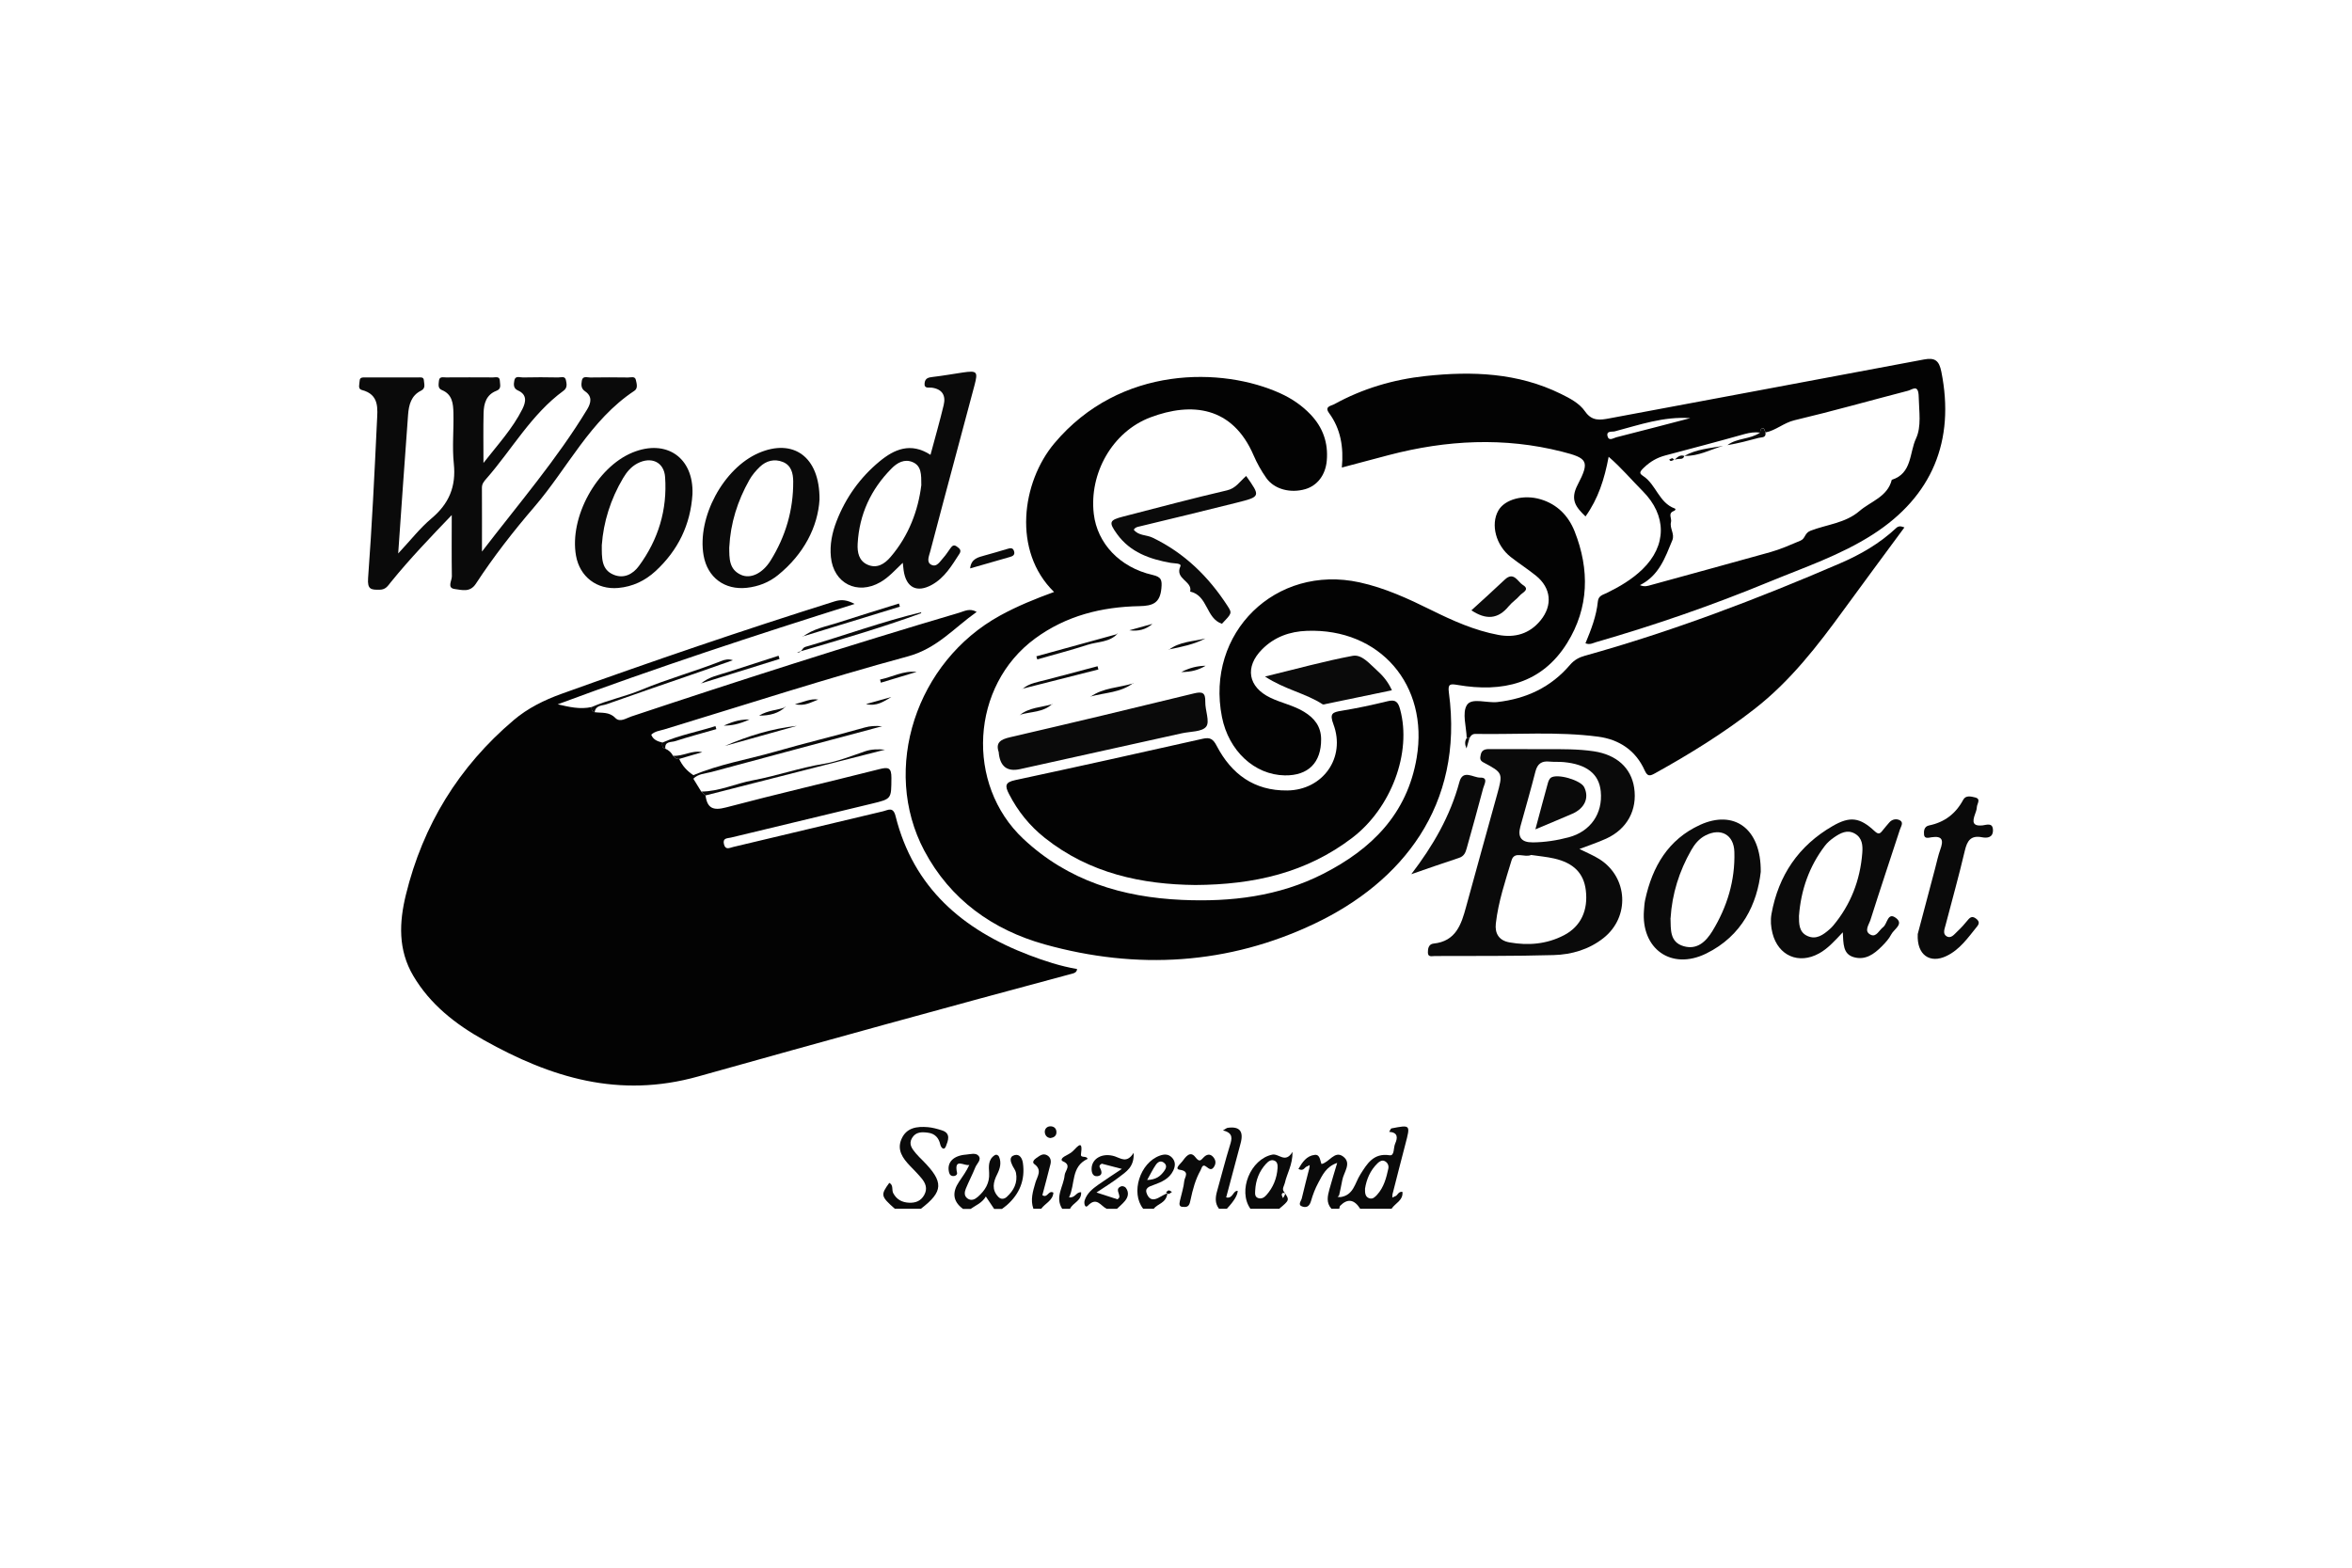 <?xml version="1.0" encoding="UTF-8"?> <svg xmlns="http://www.w3.org/2000/svg" id="Calque_2" data-name="Calque 2" viewBox="0 0 600 400"><defs><style> .cls-1 { fill: none; } .cls-1, .cls-2, .cls-3 { stroke-width: 0px; } .cls-2 { fill: #0a0a0a; } .cls-3 { fill: #030303; } </style></defs><g id="Calque_1-2" data-name="Calque 1"><rect class="cls-1" width="600" height="400"></rect><g id="Wood_and_Boat" data-name="Wood and Boat"><path class="cls-2" d="m333.49,297.59c-.7.15-.9,1.41-2.26.67.99-1.71,2.07-3.35,4.15-3.59,1.4-.16,1.35,1.47,1.74,2.33,2-.41,3.33-3.51,5.49-1.93,2.33,1.7.14,4.04-.2,6.09-.22,1.3-.54,2.58-.81,3.87-.13.12-.26.24-.39.36.26.02.52.03.77.05,3.34-.5,3.63-3.55,5.04-5.77,1.67-2.62,3.3-5.55,7.47-4.9,1.29.2.95-1.92,1.41-2.95.68-1.53.75-2.87-1.52-3.03.35-.55.43-.85.56-.87,4.9-.95,4.88-.95,3.59,3.96-1.13,4.29-2.21,8.58-3.31,12.88-.01.27-.03.54-.04.81.22-.1.43-.21.65-.31.74-.16.83-1.32,1.94-1.15.22,2.19-1.86,2.89-2.78,4.31h-8q-2.29-3.62-5.11-.76c-.16.17-.15.5-.23.76h-2c-1.4-1.55-.97-3.29-.5-5.01.58-2.11,1.23-4.19,1.97-6.69-2.83.96-3.76,3.11-4.81,5.05-.79,1.45-1.39,3.02-1.85,4.61-.34,1.17-.91,1.83-2.08,1.52-1.49-.4-.47-1.39-.3-2.1.6-2.58,1.28-5.15,1.93-7.73.03-.27.07-.53.1-.8-.21.11-.41.22-.62.32Zm14.73,5.69c-.04,1.22.09,2.13,1.1,2.47.85.29,1.45-.32,1.99-.91,1.71-1.89,2.33-4.25,2.85-6.64.18-.84-.19-1.59-.94-1.95-.66-.32-1.3.08-1.79.55-1.92,1.85-2.85,4.18-3.21,6.49Z"></path><path class="cls-2" d="m245.61,308.42c-2.63-1.97-2.69-4.3-.97-6.87.92-1.36,1.89-2.69,2.64-4.32-1.21.41-4.01-2.02-3.13,2.05.11.51-.58.91-1.21.77-.62-.14-.79-.63-.9-1.23-.41-2.32,1.23-3.98,4.4-4.22,1.07-.08,2.47-.55,3.19.31.85,1.01-.45,1.99-.83,2.96-.74,1.85-1.68,3.61-2.43,5.46-.32.81-.47,1.79.41,2.44,1,.74,1.94.25,2.7-.42,1.81-1.6,3.01-3.48,2.85-6.07-.1-1.62-.28-3.41,1.4-4.51.42-.28.93-.06,1.12.36.68,1.56.25,3.06-.46,4.47-1.02,2.02-1.46,3.98.31,5.81.65.67,1.49.55,2.11,0,1.81-1.64,2.85-3.65,2.37-6.17-.12-.62-.58-1.18-.87-1.77-.52-1.06-.97-2.34.53-2.74,1.31-.35,1.95.89,2.11,2.04.6,4.29-.84,7.85-4.07,10.7-.4.35-.84.66-1.27.99h-2c-.64-.96-1.28-1.91-2.12-3.17-.97,1.66-2.55,2.24-3.89,3.17h-2Z"></path><path class="cls-2" d="m228.27,308.42c-3.59-3.19-3.66-3.51-1.41-6.61,1.13.57.56,1.8,1.01,2.64.88,1.64,2.26,2.35,4.05,2.43,1.67.07,3.02-.45,3.87-2.01.89-1.64.31-3.02-.74-4.27-.92-1.1-1.94-2.12-2.94-3.16-1.83-1.92-3.35-4.03-2.14-6.81,1.28-2.95,3.98-3.26,6.75-3.03,1.19.1,2.38.44,3.53.8,2.46.76,1.57,2.72,1.05,4.09-.44,1.16-1.24.39-1.43-.46-.38-1.71-1.37-2.78-3.1-3.01-1.56-.21-3.15-.28-4.12,1.37-.93,1.59.05,2.74.96,3.86.56.68,1.21,1.29,1.83,1.92,5.35,5.41,5.25,7.85-.52,12.25h-6.67Z"></path><path class="cls-2" d="m318.98,308.42c-3.27-4.63.03-12.66,5.57-13.81,1.72-.36,3.31,2.37,5.18-.71.02,3.37-1.44,5.54-1.96,7.94-.16.71-.79,1.46-.27,2.19,1.51,2.15,1.53,2.14-1.17,4.39h-7.34Zm6.93-10.38c.04-.8-.02-1.63-.89-1.93-.81-.28-1.49.23-2.02.8-1.79,1.94-2.68,4.26-2.8,6.88-.03.74-.15,1.63.82,1.92.84.25,1.5-.18,2.04-.78,1.74-1.97,2.67-4.28,2.85-6.89Zm1.38,7.68c.23-.41.41-.64.5-.9.14-.43-.25-.47-.49-.45-.13.01-.34.29-.33.44.01.25.17.5.33.91Z"></path><path class="cls-2" d="m282.29,308.42c-1.49-.73-2.53-3.15-4.78-.78-.73.77-1.04-.62-.81-1.35.57-1.79,1.96-2.93,3.41-3.96,1.8-1.27,3.66-2.47,6.08-4.08-2.17-.56-3.75-.98-5.12-1.33-.86.46-.57.83-.38,1.22.48.94.48,1.86-.77,1.97-1.13.1-1.45-.89-1.45-1.83-.02-2.7,2.81-4.25,5.94-3.23,1.55.51,3.06,1.84,4.79-.9.19,3.65-1.96,4.84-3.7,6.19-1.73,1.34-3.63,2.48-5.78,3.93,2.07.67,3.73,1.21,5.36,1.74.2-.21.43-.35.46-.52.16-.95-1.2-2.19.52-2.81.31-.11.94.11,1.14.39.84,1.13.64,2.31-.21,3.34-.6.73-1.35,1.35-2.04,2.02h-2.67Z"></path><path class="cls-2" d="m310.97,308.42c-1.13-1.47-.91-3.04-.44-4.68,1.09-3.82,2.04-7.68,3.22-11.47.54-1.74.92-3.19-1.77-3.84.71-.4.94-.63,1.2-.66q4.55-.66,3.3,3.95c-1.23,4.56-2.43,9.13-3.68,13.8,1.75.41,1.69-1.73,2.94-1.68q-.03,1.66-2.77,4.58h-2Z"></path><path class="cls-2" d="m291.63,308.42c-3.26-4.07-.83-11.75,4.25-13.56,1.16-.41,2.18-.42,3.06.47.98,1,.93,2.18.35,3.37-1.01,2.08-2.98,2.91-4.96,3.63-1.26.46-2.45.8-1.69,2.46.77,1.67,2.01,1.39,3.31.6.51-.31,1.05-.55,1.86-.97-.26,2.57-2.51,2.7-3.5,4h-2.67Zm1.01-7.34c2.29-.07,3.42-1.01,4.33-2.27.46-.63.81-1.4.05-2.06-.91-.79-1.69-.25-2.2.51-.73,1.07-1.3,2.25-2.18,3.82Z"></path><path class="cls-2" d="m270.96,308.42c-1.92-3.02.38-5.71.63-8.57.1-1.15,1.87-2.56-.44-3.54-.68-.29-.18-.89.32-1.2.74-.46,1.62-.79,2.21-1.39,1.43-1.47,2.59-2.86,2.08.8-.15,1.07,1.43.25,1.69,1.17-4.31,2-3.1,6.44-4.73,9.82,1.59.19,1.76-1.35,3.07-1.32.2,2.19-2.14,2.71-2.82,4.24h-2Z"></path><path class="cls-2" d="m263.62,308.42c-.82-2.31-.12-4.45.52-6.68.44-1.51,1.84-3.2-.28-4.72-.64-.46-.1-1.14.53-1.56.84-.55,1.63-1.28,2.71-.7.9.49,1.1,1.39.87,2.3-.66,2.66-1.38,5.3-2.06,7.89,1.36.87,1.48-1.35,2.81-.65-.12,2.02-2.1,2.73-3.1,4.11h-2Z"></path><path class="cls-3" d="m169.73,191.04c.86.37,1.52.95,1.95,1.79.43.47.87.9,1.58.81.79,1.75,2.03,3.1,3.63,4.15,0,.3,0,.61-.01.91.67,1.09,1.34,2.18,2.01,3.27.36.33.73.65,1.09.98.44,3.24,1.89,3.95,5.22,3.07,13-3.44,26.1-6.47,39.14-9.77,2.29-.58,3.08-.39,3.06,2.24-.04,5.35.11,5.34-4.96,6.56-11.99,2.88-23.98,5.77-35.97,8.66-.91.22-2.17.06-1.79,1.68.38,1.6,1.46.93,2.35.72,12.75-3.03,25.5-6.09,38.26-9.11,1.26-.3,2.55-1.26,3.17,1.23,4.56,18.27,17.13,29,34.02,35.45,3.98,1.52,8.05,2.85,12.28,3.57-.04.64-.45.97-1.01,1.12-31.94,8.56-63.81,17.36-95.64,26.29-20.23,5.68-37.59.29-54.67-9.28-7.23-4.05-13.69-9.07-18.02-16.41-3.9-6.62-3.6-13.61-1.88-20.66,4.36-17.8,13.5-32.69,27.49-44.56,3.6-3.06,7.76-5.11,12.19-6.71,23.09-8.3,46.29-16.25,69.7-23.6,1.79-.56,3.22-.34,5.09.66-25.56,8.04-50.75,16.32-75.74,25.61,2.87.66,5.69,1.35,8.66.69-.05.62.01,1.18.78,1.32,1.8.25,3.68-.16,5.25,1.46,1.2,1.23,2.75.08,4.06-.36,27.78-9.26,55.65-18.2,83.73-26.5,1.3-.38,2.61-1.21,4.4-.19-5.79,4.1-10.13,9.34-17.55,11.35-20.86,5.65-41.45,12.33-62.14,18.63-1.13.34-2.38.45-3.33,1.35.51,1.33,1.66,1.7,2.84,2.01-.11.7-.1,1.35.77,1.56Z"></path><path class="cls-3" d="m268.88,151.03c-10.67-10.42-8.24-28,.09-37.92,16.81-20.01,42.99-19.46,57.71-12.72,2.85,1.3,5.42,3.04,7.6,5.32,3.19,3.32,4.59,7.27,4.18,11.86-.32,3.59-2.37,6.32-5.46,7.23-3.79,1.11-7.92.05-9.95-2.82-1.27-1.8-2.38-3.77-3.25-5.79-5.39-12.55-15.86-13.64-26.32-9.7-9.73,3.67-15.68,14.31-14.45,24.66.89,7.48,6.6,13.61,14.94,15.53,2.32.53,2.5,1.31,2.3,3.46-.35,3.73-2.18,4.45-5.6,4.52-9.61.18-18.67,2.42-26.61,8.25-16.45,12.08-17.83,37.23-2.99,51.14,11.44,10.72,25.28,14.88,40.45,15.56,12.47.56,24.7-.88,35.99-6.63,12.34-6.28,21.47-15.25,23.89-29.66,3.12-18.53-9.37-33.05-28-32.36-4.38.16-8.29,1.55-11.43,4.71-4.49,4.51-3.61,9.61,2.11,12.36,2.8,1.35,5.91,1.94,8.59,3.59,2.63,1.61,4.32,3.7,4.35,6.98.04,5.98-3.28,9.34-9.28,9.24-7.72-.13-14.3-6.25-16.02-14.9-4.24-21.45,13.7-39.03,35.1-34.35,6.45,1.41,12.4,4.15,18.28,7.06,5.48,2.71,11.06,5.22,17.13,6.35,4.24.79,7.96-.27,10.77-3.71,3.14-3.84,2.7-8.28-1.18-11.41-2.07-1.67-4.33-3.11-6.43-4.76-3.78-2.97-5.17-8.26-3.18-11.82,1.62-2.9,6.44-4.21,10.81-2.9,4.25,1.27,7.1,4.22,8.67,8.18,3.85,9.74,3.68,19.48-1.9,28.47-6.48,10.43-16.54,12.67-27.94,10.72-1.88-.32-2.54-.32-2.24,1.92,3.91,28.99-12.14,48.44-34.15,58.93-22.11,10.55-45.43,11.9-68.93,5.35-13.27-3.7-24.12-11.44-30.74-23.92-11.06-20.85-2.1-48.23,19.35-60,4.37-2.4,8.97-4.27,13.76-6.01Z"></path><path class="cls-3" d="m404.45,164.15c1.44-3.47,2.8-6.96,3.17-10.7.15-1.48,1.28-1.67,2.23-2.13,3.31-1.62,6.46-3.47,9.13-6.05,6.27-6.07,6.23-13.78.09-19.95-2.88-2.89-5.51-6.03-8.7-8.77-1.08,5.72-2.65,10.67-5.9,15.22-2.43-2.35-4.02-4.22-2.01-8.07,3.16-6.05,2.51-6.81-3.95-8.45-14.78-3.76-29.49-2.98-44.13.84-3.94,1.03-7.87,2.09-12.07,3.2.48-5.21-.29-9.84-3.26-13.89-1.25-1.71.53-1.84,1.27-2.24,7.28-4.02,15.14-6.34,23.37-7.22,11.84-1.27,23.51-.85,34.5,4.56,2.31,1.14,4.71,2.38,6.15,4.46,1.77,2.56,3.84,2.24,6.3,1.77,26.72-5.02,53.45-9.96,80.17-15.01,2.84-.54,3.87.32,4.43,3.13,3.54,17.64-2.38,31.82-17.45,41.5-8.29,5.33-17.58,8.44-26.6,12.16-14.37,5.93-29.05,11.01-43.99,15.32-.82.24-1.62.76-2.74.31Zm44.56-53.77c-1.34-.18-2.6,0-3.92.36-6.72,1.89-13.48,3.67-20.23,5.46-2.12.56-3.8,1.51-5.49,3.11-1.29,1.23-1.14,1.51-.12,2.2,3.24,2.18,3.97,6.77,7.96,8.22.37.13.17.51-.18.64-1.64.59-.51,1.88-.75,2.82-.41,1.62,1.01,3.03.33,4.67-1.83,4.42-3.38,9-8.26,11.44,1.19.51,1.99.2,2.82-.03,10.16-2.8,20.33-5.56,30.48-8.4,2.63-.74,5.13-1.86,7.65-2.92,1.32-.56.98-1.93,2.61-2.55,4.14-1.58,8.86-1.93,12.42-4.99,2.91-2.51,7.17-3.61,8.27-7.99,5.19-1.6,4.48-6.9,6.17-10.51,1.45-3.09.77-6.99.7-10.6-.06-3.42-1.55-1.92-2.73-1.61-9.66,2.5-19.26,5.23-28.97,7.53-2.73.65-4.72,2.59-7.38,3.11-.17-.36-.3-.99-.53-1.04-.75-.13-.74.56-.84,1.07Zm-17.81-3.69c-6.81-.48-12.99,1.72-19.26,3.37-.67.18-2.2-.21-1.86,1.22.33,1.37,1.51.48,2.23.3,6.31-1.59,12.6-3.25,18.89-4.89Z"></path><path class="cls-3" d="m304.91,225.81c-13.51-.14-26.88-2.9-38.34-11.99-3.9-3.09-6.91-6.82-9.18-11.25-1.06-2.06-1-2.97,1.58-3.52,15.96-3.42,31.9-6.96,47.83-10.55,1.88-.43,2.67.06,3.55,1.75,3.78,7.26,9.59,11.55,18.06,11.44,9.07-.12,14.94-8.36,11.75-16.89-1.04-2.77-.24-3.07,2.08-3.45,3.94-.64,7.86-1.48,11.73-2.43,1.98-.49,2.67.11,3.19,2.03,3.06,11.18-2.34,25.3-12.2,32.82-11.7,8.92-25.05,11.96-40.06,12.04Z"></path><path class="cls-3" d="m374.16,188.31c-.08-2.87-1.22-6.42.06-8.43,1.23-1.93,5.08-.44,7.78-.75,7.39-.85,13.65-3.79,18.5-9.47,1.08-1.26,2.29-1.93,3.85-2.36,22.28-6.21,43.83-14.41,65.05-23.56,5.22-2.25,10.1-5.06,14.28-8.98.59-.55,1.13-.58,2.14-.19-5.22,7.09-10.41,14.07-15.53,21.1-6.68,9.18-13.59,18.11-22.64,25.17-7.99,6.24-16.58,11.54-25.42,16.45-1.3.72-1.93.93-2.68-.74-2.28-5.09-6.51-7.88-11.88-8.59-10.39-1.36-20.86-.51-31.29-.7-.78-.01-1.21.44-1.52,1.08-.23-.01-.46-.03-.69-.04Z"></path><path class="cls-2" d="m123.33,118.13c3.7-4.73,7.44-8.78,9.93-13.75.89-1.78,1.28-3.68-1.13-4.75-1.25-.55-1.09-1.63-.92-2.56.24-1.3,1.42-.74,2.19-.76,3-.07,6-.06,9,0,.69.01,1.72-.44,1.96.65.2.93.44,1.96-.58,2.72-8.24,6.02-13.14,14.97-19.71,22.46-.59.67-1.14,1.31-1.13,2.31.03,5.17.01,10.35.01,16.29,9.44-12.3,19.11-23.55,26.82-36.26,1.03-1.7,1.37-3.35-.54-4.65-1.06-.72-.96-1.71-.81-2.67.2-1.34,1.38-.83,2.15-.84,3.22-.06,6.45-.04,9.67,0,.7,0,1.74-.39,1.96.6.2.9.61,2.15-.36,2.79-11.3,7.47-17.03,19.74-25.53,29.62-5.35,6.23-10.42,12.73-14.92,19.62-1.51,2.3-3.58,1.56-5.35,1.35-2.1-.25-.75-2.13-.77-3.26-.08-5.06-.03-10.12-.03-15.62-5.47,5.71-10.73,11.19-15.52,17.1-.75.93-1.3,1.93-2.84,1.95-2.2.03-3.2-.02-2.98-2.97.99-13.29,1.63-26.61,2.26-39.93.15-3.23.71-6.9-3.88-8.07-1.07-.27-.56-1.54-.53-2.36.03-.95.88-.83,1.5-.83,4.45-.02,8.89-.02,13.34,0,.6,0,1.49-.22,1.54.74.05.91.53,2.02-.72,2.63-2.55,1.25-3.12,3.66-3.31,6.14-.86,11.52-1.65,23.04-2.52,35.4,3.14-3.35,5.55-6.47,8.51-8.96,4.45-3.74,6.29-8.11,5.68-13.93-.45-4.28.01-8.66-.1-12.99-.06-2.33-.26-4.73-2.96-5.82-1.08-.44-.81-1.48-.74-2.33.09-1.2,1.07-.89,1.78-.89,4-.02,8-.03,12,0,.68,0,1.74-.36,1.76.87.01.9.51,2.03-.86,2.54-2.6.99-3.23,3.24-3.29,5.66-.1,4.04-.03,8.08-.03,12.76Z"></path><path class="cls-2" d="m402.89,216.61c1.82.92,3.58,1.62,5.16,2.62,7.28,4.64,7.78,14.74,1.01,20.11-3.71,2.94-8.14,4.22-12.72,4.35-10.1.29-20.2.2-30.31.24-.68,0-1.74.37-1.77-.85-.03-1.01.19-2.19,1.43-2.32,5.73-.59,7.1-4.89,8.33-9.44,2.59-9.52,5.26-19.02,7.88-28.53,1.53-5.55,1.53-5.59-3.49-8.27-.99-.53-.82-1.14-.68-1.9.23-1.24,1.06-1.5,2.2-1.49,4.89.03,9.77,0,14.66.02,4,0,8-.05,11.97.54,5.85.87,9.55,4.23,10.32,9.3.85,5.64-1.78,10.54-7.11,12.98-2.19,1-4.49,1.75-6.87,2.66Zm-12.28,1.53c-1.68.79-4.25-1.12-5.01,1.38-1.6,5.29-3.38,10.57-4.01,16.11-.29,2.57.82,4.35,3.47,4.82,4.82.86,9.54.46,13.93-1.83,4.29-2.24,6.18-6.35,5.55-11.49-.53-4.31-3.08-6.94-8.06-8.08-1.94-.44-3.93-.61-5.87-.9Zm.37-3.2c3.12-.03,6.19-.5,9.2-1.3,5.55-1.48,8.73-6.05,8.18-11.7-.43-4.46-3.57-6.95-9.48-7.49-1.21-.11-2.44-.01-3.65-.13-1.94-.19-3.02.54-3.53,2.51-1.2,4.72-2.57,9.4-3.86,14.1q-1.11,4.06,3.15,4Z"></path><path class="cls-2" d="m230.31,143.59c-1.99,1.88-3.59,3.73-5.72,4.95-5.88,3.39-11.97.33-12.63-6.44-.31-3.14.31-6.18,1.45-9.12,2.34-6.02,5.99-11.13,10.94-15.23,3.8-3.15,7.97-4.96,13.02-1.7,1.18-4.39,2.36-8.51,3.36-12.67.6-2.47-.35-4.1-3.05-4.47-.73-.1-2,.36-1.81-1.19.15-1.27,1.03-1.42,2.12-1.55,2.53-.29,5.04-.75,7.57-1.12,3.7-.54,3.97-.27,3.03,3.28-2.65,9.96-5.32,19.9-7.98,29.86-1.11,4.17-2.23,8.35-3.31,12.53-.3,1.15-1.02,2.68.22,3.35,1.47.8,2.29-.86,3.15-1.78.67-.73,1.19-1.6,1.78-2.4.42-.57.83-1.02,1.61-.46.69.49,1.29.94.69,1.87-1.93,2.98-3.75,6.09-6.98,7.89-3.87,2.16-6.62.75-7.25-3.64-.08-.53-.12-1.07-.22-1.95Zm4.72-19.74c0-2.8.04-4.95-2.17-5.92-2.12-.93-3.98.14-5.41,1.59-5.27,5.31-8.25,11.71-8.66,19.22-.12,2.19.3,4.37,2.54,5.35,2.4,1.05,4.33-.2,5.85-1.97,4.7-5.47,7.05-11.94,7.84-18.26Z"></path><path class="cls-2" d="m470.09,237.89c-2.23,2.37-3.86,4.17-6.03,5.37-5.19,2.88-10.42.62-11.89-5.12-.42-1.65-.55-3.31-.26-4.95,1.78-9.84,6.92-17.42,15.61-22.43,4.43-2.56,6.94-2.2,10.69,1.3.98.91,1.38.69,2.02-.14.54-.7,1.14-1.36,1.71-2.04.76-.9,1.88-1.04,2.72-.58,1.04.56.27,1.58.01,2.37-2.51,7.69-5.08,15.36-7.52,23.07-.38,1.21-1.77,2.93.12,3.79,1.4.64,2.1-1.2,3.12-1.97,1.11-.83,1.14-4.07,3.39-2.24,1.86,1.51-.65,2.79-1.31,4.08-.59,1.16-1.54,2.18-2.47,3.11-1.94,1.95-4.15,3.55-7.08,2.72-2.8-.79-2.65-3.4-2.82-6.35Zm-11.17-4.25c0,2.05-.02,4.2,2.16,5.18,2.26,1.02,4.04-.3,5.67-1.73.33-.29.65-.61.93-.95,4.46-5.36,6.85-11.56,7.39-18.48.15-1.92.03-3.87-1.91-4.97-1.94-1.09-3.66-.13-5.24.94-.9.61-1.77,1.36-2.42,2.22-3.98,5.25-6.07,11.23-6.57,17.77Z"></path><path class="cls-2" d="m254.74,191.8c-.76-2.33.52-3.14,2.92-3.69,15.66-3.63,31.29-7.36,46.9-11.18,2.21-.54,2.96-.2,2.91,2.14-.05,2.17,1.21,5.05.23,6.33-1.04,1.36-4.05,1.22-6.21,1.7-13.75,3.05-27.5,6.09-41.25,9.14q-5.07,1.13-5.48-4.44Z"></path><path class="cls-2" d="m209.06,127.45c-.41,6.9-3.95,13.92-10.62,19.31-2.29,1.85-4.97,2.89-7.92,3.22-5.66.62-10.04-2.63-11.03-8.24-1.71-9.7,5.04-22.26,14.06-26.16,8.67-3.75,15.58.78,15.51,11.86Zm-23.03,12.2c.03,2.74-.12,5.67,3.07,7.05,2.39,1.04,5.42-.38,7.47-3.66,3.84-6.17,5.83-12.92,5.78-20.22-.02-2.09-.51-4.11-2.67-4.96-2.13-.84-4.21-.32-5.86,1.27-1.03.99-1.99,2.13-2.68,3.37-2.98,5.3-4.79,10.96-5.1,17.14Z"></path><path class="cls-2" d="m449.17,222.47c-.91,8.03-4.67,16.3-13.94,20.84-8.91,4.36-16.65-1.23-15.85-11.09.07-.89.12-1.78.31-2.65,1.83-8.45,5.87-15.39,14.02-19.11,8.56-3.9,15.57.81,15.46,12.01Zm-23.02,11.77c.1,2.88-.26,6.13,3.34,7.18,3.46,1.01,5.71-1.19,7.35-3.86,3.77-6.18,5.82-12.91,5.6-20.2-.13-4.41-3.47-6.2-7.37-4.2-1.66.85-2.76,2.22-3.64,3.77-3.06,5.37-4.88,11.13-5.26,17.31Z"></path><path class="cls-2" d="m176.65,126.08c-.49,7.8-3.68,14.33-9.4,19.62-2.68,2.48-5.86,3.99-9.54,4.32-5.44.49-9.82-2.86-10.77-8.24-1.73-9.79,5.26-22.55,14.4-26.31,8.65-3.55,15.65,1.3,15.31,10.61Zm-23.13,12.93c0,3.34-.15,6.32,3.01,7.63,2.6,1.08,4.9-.12,6.43-2.19,4.97-6.73,7.29-14.37,6.71-22.71-.27-3.89-3.57-5.33-7.05-3.51-1.63.85-2.75,2.22-3.66,3.75-3.22,5.41-5.02,11.28-5.43,17.03Z"></path><path class="cls-2" d="m489.2,238.39c1.34-5.08,2.9-10.96,4.46-16.85.43-1.61.76-3.25,1.32-4.8.82-2.26.64-3.55-2.26-3.11-.63.1-1.78.48-1.89-.64-.09-.91-.02-2.11,1.28-2.38,3.96-.81,6.81-2.99,8.72-6.56.65-1.21,2.06-.82,3.04-.58,1.58.39.45,1.63.43,2.48-.02.64-.29,1.29-.51,1.92-.64,1.81-.58,2.96,1.9,2.74.93-.08,2.68-.89,2.72,1.18.04,1.9-1.41,2.11-2.79,1.84-2.88-.55-3.79.89-4.39,3.43-1.49,6.36-3.26,12.65-4.91,18.98-.25.95-.76,2.17.18,2.8,1.18.79,2.02-.43,2.79-1.15.97-.91,1.87-1.9,2.7-2.93.69-.86,1.27-1.05,2.19-.3.81.66.74,1.24.17,1.94-2.3,2.84-4.4,5.92-7.83,7.54-4.16,1.98-7.56-.24-7.3-5.56Z"></path><path class="cls-2" d="m317.89,121.43c3.7,5.24,3.72,5.29-2.36,6.82-8.27,2.08-16.57,4.08-24.86,6.08-.56.13-1.08.21-1.44.83,1.19,1.55,3.22,1.27,4.78,2.02,8.15,3.92,14.32,9.97,19.17,17.48,1.15,1.79,1.08,1.83-1.46,4.5-4.14-1.39-3.53-7.2-8.11-8.22.68-2.67-3.98-3.18-2.5-6.42.39-.86-1.55-.74-2.45-.9-5.38-.95-10.35-2.72-13.69-7.34-2.23-3.09-1.98-3.57,1.64-4.5,8.8-2.27,17.57-4.61,26.42-6.67,2.23-.52,3.2-2.2,4.86-3.66Z"></path><path class="cls-2" d="m355.07,176.13c-5.74,1.19-11.23,2.33-16.72,3.47-.32.07-.76.23-.97.09-4.3-2.81-9.55-3.72-14.67-7.07,8.04-1.95,15.13-3.93,22.34-5.28,2.36-.44,4.29,2,6.1,3.6,1.56,1.39,2.93,2.96,3.93,5.19Z"></path><path class="cls-2" d="m360.01,223.07c5.55-7.25,9.94-14.82,12.29-23.55.89-3.31,3.56-1.06,5.31-1.11,2.17-.06,1,1.76.75,2.72-1.34,5.13-2.79,10.24-4.21,15.35-.3,1.08-.68,2-1.95,2.41-4.08,1.33-8.13,2.77-12.19,4.17Z"></path><path class="cls-2" d="m179.98,202.95c-.36-.33-.73-.65-1.09-.98,4.59-.02,8.74-2.05,13.16-2.87,6.09-1.13,11.95-3.21,18.13-4.22,3.39-.55,7.04-2,10.52-3.19,1.62-.55,3.25-.56,5.08-.41-15.38,3.92-30.59,7.8-45.8,11.68Z"></path><path class="cls-2" d="m176.87,198.7c0-.3,0-.61.01-.91,6.65-2.81,13.77-3.98,20.66-5.95,7.64-2.19,15.38-4.05,23.03-6.21,1.39-.39,2.68-.48,4.47-.33-14.79,3.96-29.19,7.79-43.57,11.68-1.57.43-3.34.42-4.6,1.72Z"></path><path class="cls-2" d="m375.35,155.73c2.98-2.73,5.78-5.23,8.5-7.82,2.32-2.21,3.32.53,4.63,1.34,1.93,1.19-.12,1.94-.75,2.67-.86,1.01-2.03,1.75-2.86,2.77-2.73,3.33-5.8,3.51-9.52,1.03Z"></path><path class="cls-2" d="m302,307.94c-1.26.09-1.19-.69-1.01-1.51.39-1.72.96-3.42,1.13-5.16.09-.9,1.49-2.42-1.17-2.8-1.46-.21.23-1.56.65-2.13.79-1.05,1.98-2.85,3.32-1.11,1.1,1.42,1.38.84,2.19.02.67-.68,1.55-.94,2.32-.1.64.7.86,1.53.35,2.43-.65,1.14-1.23.76-2.08.09-1-.8-1.14.42-1.44.95-1.31,2.33-1.99,4.89-2.54,7.48-.22,1.04-.38,2-1.74,1.85Z"></path><path class="cls-2" d="m151.69,181.73c-.76-.14-.82-.7-.78-1.32,4.11-1.8,8.61-2.69,12.65-4.38,6.73-2.81,13.74-4.72,20.49-7.39.87-.34,1.79-.57,2.91-.18-2.95,1.04-5.9,2.09-8.85,3.11-7.79,2.7-15.6,5.35-23.37,8.12-1.12.4-2.81.21-3.04,2.04Z"></path><path class="cls-2" d="m203.44,166.48c1.08.12,1.09-1.17,2.04-1.44,9.83-2.84,19.46-6.41,29.55-8.83-.08.24-.08.27-.1.28-10.34,3.76-20.89,6.83-31.44,9.91l-.06.09Z"></path><path class="cls-2" d="m204.78,162.48c2.65-2.08,5.92-2.61,9-3.61,5.17-1.68,10.36-3.26,15.54-4.88l.24.8c-8.24,2.53-16.49,5.06-24.73,7.59l-.06.09Z"></path><path class="cls-2" d="m178.76,174.47c2.02-1.79,4.62-2.23,7.06-3.03,4.26-1.39,8.53-2.76,12.79-4.13.09.27.17.55.26.82-6.68,2.08-13.36,4.17-20.04,6.25l-.07.08Z"></path><path class="cls-2" d="m247.48,145.03c.27-2.54,2.1-2.84,3.77-3.32,1.9-.55,3.82-1.05,5.7-1.65.85-.27,1.51-.36,1.77.7.22.9-.46,1.17-1.08,1.35-3.34.98-6.7,1.93-10.16,2.92Z"></path><path class="cls-2" d="m285.14,161.64c-2.08,2.29-5.13,2.05-7.74,2.9-4.22,1.37-8.52,2.48-12.79,3.71l-.23-.79c6.9-1.9,13.8-3.8,20.71-5.7l.05-.11Z"></path><path class="cls-2" d="m260.8,175.81c1.8-1.56,4.11-1.81,6.29-2.4,4.29-1.16,8.6-2.28,12.9-3.42.07.28.14.55.21.83-6.44,1.63-12.89,3.26-19.33,4.9,0,0-.06.09-.06.09Z"></path><path class="cls-2" d="m184.91,190.34c5.89-2.56,11.97-4.43,18.37-5.14-6.12,1.71-12.25,3.43-18.37,5.14Z"></path><path class="cls-2" d="m169.73,191.04c-.88-.22-.88-.86-.77-1.56,4.37-1.93,9.05-2.77,13.55-4.21l.23.77c-3.52,1.01-7.06,1.96-10.55,3.08-.96.31-2.69-.03-2.46,1.93Z"></path><path class="cls-2" d="m278.14,177.81c3.26-2.36,7.28-2.32,10.93-3.45l.06-.1c-3.22,2.49-7.24,2.44-10.93,3.46l-.06.1Z"></path><path class="cls-2" d="m298.15,165.81c2.76-2.12,6.17-2.12,9.35-2.9-2.92,1.53-6.11,2.14-9.29,2.8l-.06.09Z"></path><path class="cls-2" d="m224.5,173.39c3.11-.64,5.97-2.33,9.34-1.95-3.04.92-6.09,1.83-9.13,2.75-.07-.27-.14-.53-.21-.8Z"></path><path class="cls-2" d="m173.26,193.64c-.71.1-1.16-.34-1.58-.81,2.56.22,4.78-1.5,7.47-.91-1.96.57-3.92,1.15-5.88,1.72Z"></path><path class="cls-2" d="m301.35,171.47c2.21-1.13,4.16-1.56,6.21-1.6-1.78,1.07-3.7,1.61-6.21,1.6Z"></path><path class="cls-2" d="m227.38,177.84c-1.91,1.15-3.75,2.45-6.47,1.81,2.47-.69,4.47-1.25,6.47-1.81Z"></path><path class="cls-2" d="m288.09,160.82c1.97-.55,3.94-1.1,5.9-1.64-1.68,1.5-3.68,1.94-5.9,1.64Z"></path><path class="cls-2" d="m260.13,182.46c2.41-1.96,5.47-1.96,8.26-2.77l.06-.1c-2.31,2.23-5.48,1.93-8.26,2.79l-.06.09Z"></path><path class="cls-2" d="m200.43,180.32c-1.8,1.69-3.96,2.27-6.8,2.28,2.37-1.44,4.7-1.34,6.75-2.17l.06-.11Z"></path><path class="cls-2" d="m191.21,183.57c-2.71,1.24-4.61,1.57-6.59,1.57,1.8-.75,3.59-1.58,6.59-1.57Z"></path><path class="cls-2" d="m202.78,179.68c2.31-.58,3.98-1.5,5.95-1.18-1.74.62-3.36,1.76-5.95,1.18Z"></path><path class="cls-2" d="m267.98,290.38c-.91-.08-1.39-.72-1.45-1.49-.06-.84.55-1.48,1.37-1.51.97-.03,1.65.56,1.6,1.61-.05.88-.7,1.27-1.52,1.39Z"></path><path class="cls-2" d="m374.16,188.31c.23.01.46.03.69.04-.23.82-.46,1.63-.74,2.61-.46-1.02-.48-1.84.05-2.65Z"></path><path class="cls-2" d="m298.97,304.12c-.37.24-.61.51-.86.53-.2.02-.43-.27-.65-.42.22-.18.43-.47.67-.5.22-.03.48.21.84.39Z"></path><path class="cls-2" d="m260.19,182.37l.08.08s-.14-.02-.14,0c0,.01.06-.08.06-.08Z"></path><path class="cls-2" d="m200.38,180.43l-.11-.13s.16.04.16.03c0,0-.05.1-.05.1Z"></path><path class="cls-2" d="m278.2,177.71l.09.06s-.15.01-.15.02.06-.08.06-.08Z"></path><path class="cls-2" d="m260.86,175.72l.09.06s-.15.01-.15.02c0,.01.06-.08.06-.08Z"></path><path class="cls-2" d="m178.82,174.38l.08.07s-.14-.01-.14,0,.06-.07.06-.07Z"></path><path class="cls-2" d="m289.07,174.36l-.1-.09s.16,0,.16,0c0-.01-.06.09-.06.09Z"></path><path class="cls-2" d="m203.5,166.39l.09.05s-.14,0-.15.02c0,.01.06-.08.06-.08Z"></path><path class="cls-2" d="m298.21,165.71l.09.05s-.14.01-.15.03.06-.08.06-.08Z"></path><path class="cls-2" d="m204.83,162.38l.09.05s-.14.02-.14.03c0,.01.05-.08.05-.08Z"></path><path class="cls-2" d="m285.09,161.75l-.11-.13s.16.04.16.03-.05.1-.05.1Z"></path><path class="cls-2" d="m268.39,179.69l-.1-.09s.16,0,.16,0c0-.01-.06.09-.06.09Z"></path><path class="cls-2" d="m450.38,110.35c.2,1.43-.97,1.17-1.74,1.38-2.63.71-5.27,1.4-7.98,1.85,2.48-1.88,5.83-1.45,8.34-3.2.1-.51.09-1.2.84-1.07.23.04.36.67.53,1.04Z"></path><path class="cls-2" d="m429.7,116.32c3.05-1.73,6.51-1.93,9.85-2.56-3.25.97-6.31,2.68-9.85,2.56h0Z"></path><path class="cls-2" d="m429.69,116.32c-.41,1.2-1.22.49-2.47.99,1.11-1.19,1.77-1.19,2.48-.98,0,0,0,0,0,0Z"></path><path class="cls-2" d="m427.07,117.31c-.3.12-.56.28-.84.31-.13.01-.28-.22-.42-.35.26-.13.51-.3.79-.36.11-.02.28.22.47.39Z"></path><path class="cls-2" d="m391.68,211.61c1.24-4.61,2.19-8.22,3.19-11.82.14-.5.39-1.11.78-1.37,1.65-1.1,7.58.64,8.47,2.41,1.35,2.71.16,5.42-3.04,6.81-2.83,1.23-5.67,2.4-9.4,3.97Z"></path></g></g></svg> 